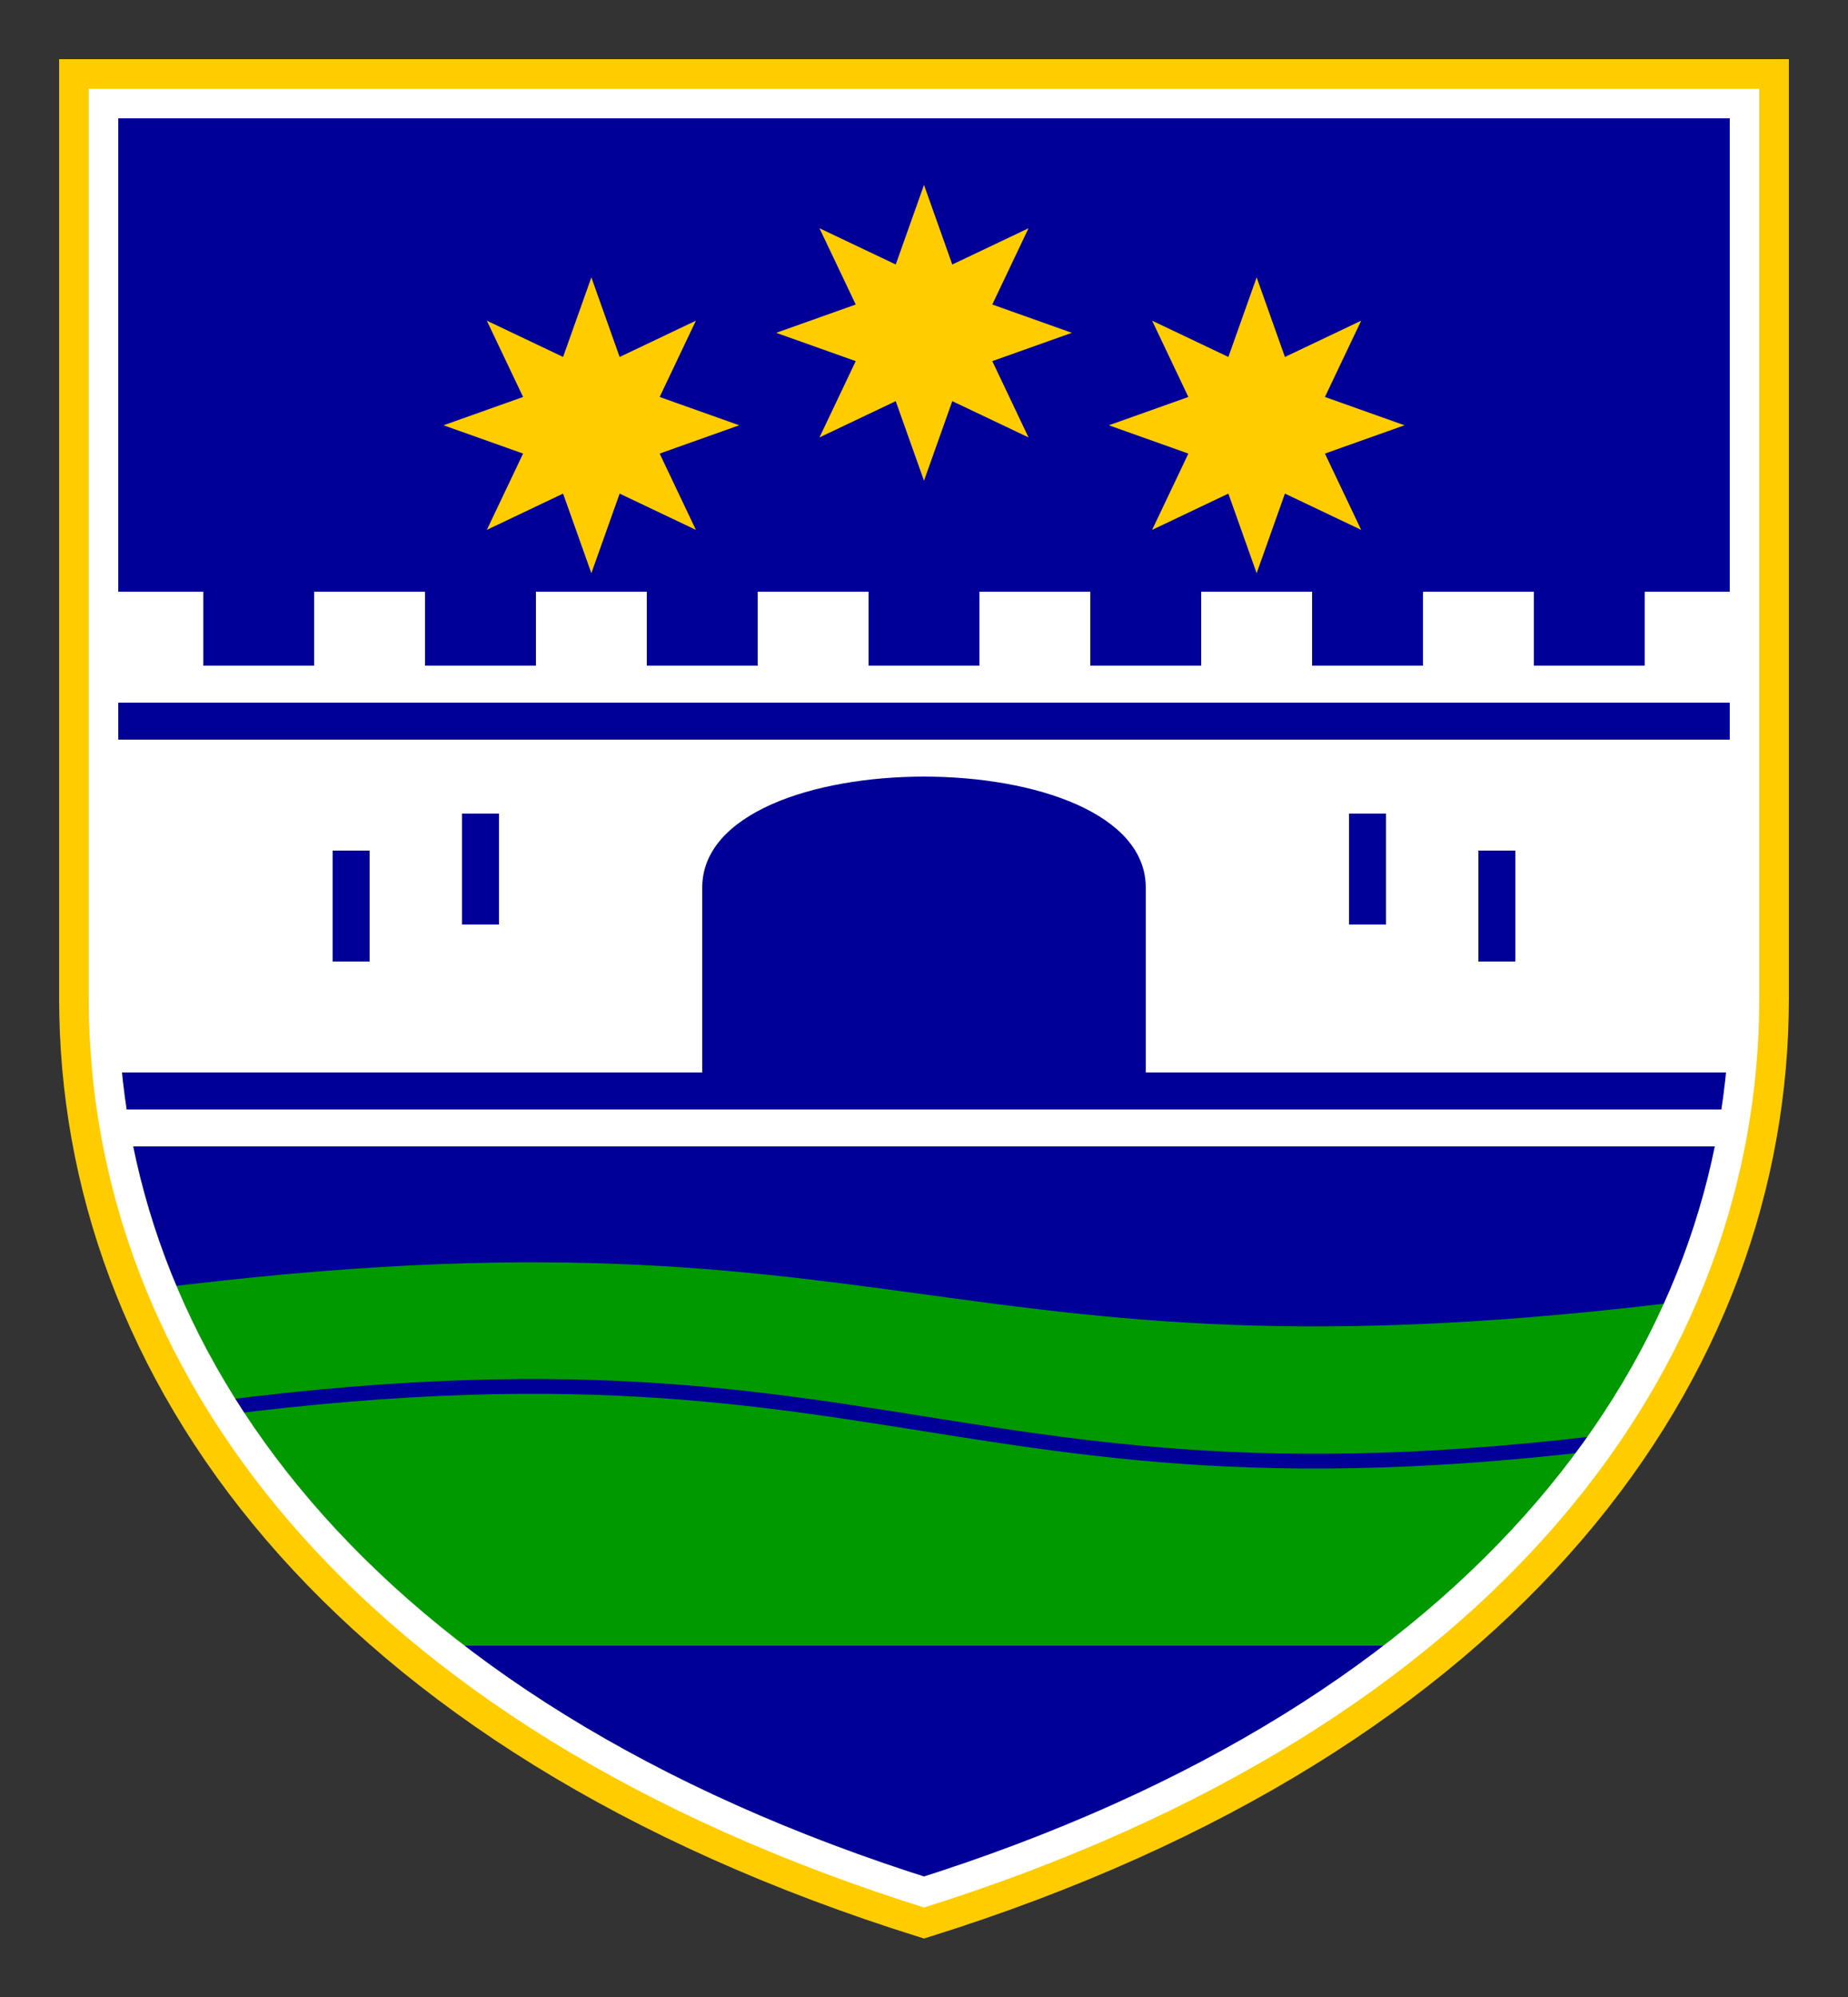 <svg xmlns="http://www.w3.org/2000/svg" xmlns:xlink="http://www.w3.org/1999/xlink" width="500" height="540" viewBox="-2 -2 50 54"><rect x="-2" y="-2" width="50" height="54" fill="#333333" stroke="none"/><clipPath id="a"><path d="M0 25c0 10 7 20 23 25 16-5 23-15 23-25V0H0z" id="b"/></clipPath><g clip-path="url(#a)"><use xlink:href="#b" fill="#009"/><path d="M1 42.5h44V33c-22 3-22-3-44 0z" fill="#090"/><path d="M1 36.5c22-3.5 22 3.5 44 0" fill="none" stroke="#009" stroke-width=".4"/><g fill="#fff"><path d="M17 27H0v-9h46v9H29v-5c0-4-12-4-12 0z"/><path d="M0 28.5h46m-46-12h46" stroke="#fff"/><path id="c" d="M.5 14h3v2.5h-3zm6 0h3v2.5h-3zm6 0h3v2.5h-3zm6 0h3v2.5h-3z"/><use xlink:href="#c" x="24"/></g><g stroke="#009"><path d="M7.5 21v3M11 20v3M35 20v3M38.5 21v3"/></g><g id="e"><path id="d" fill="#fc0" d="m23 3-1.422 4L23 11l1.422-4zm-4 4 4 1.422L27 7l-4-1.423z"/><use xlink:href="#d" transform="rotate(45 23 7)"/></g><use xlink:href="#e" transform="translate(9 2.5)"/><use xlink:href="#e" transform="translate(-9 2.5)"/><use xlink:href="#b" fill="none" stroke="#fff" stroke-width="2.4"/></g><use xlink:href="#b" fill="none" stroke="#fc0" stroke-width=".8"/></svg>